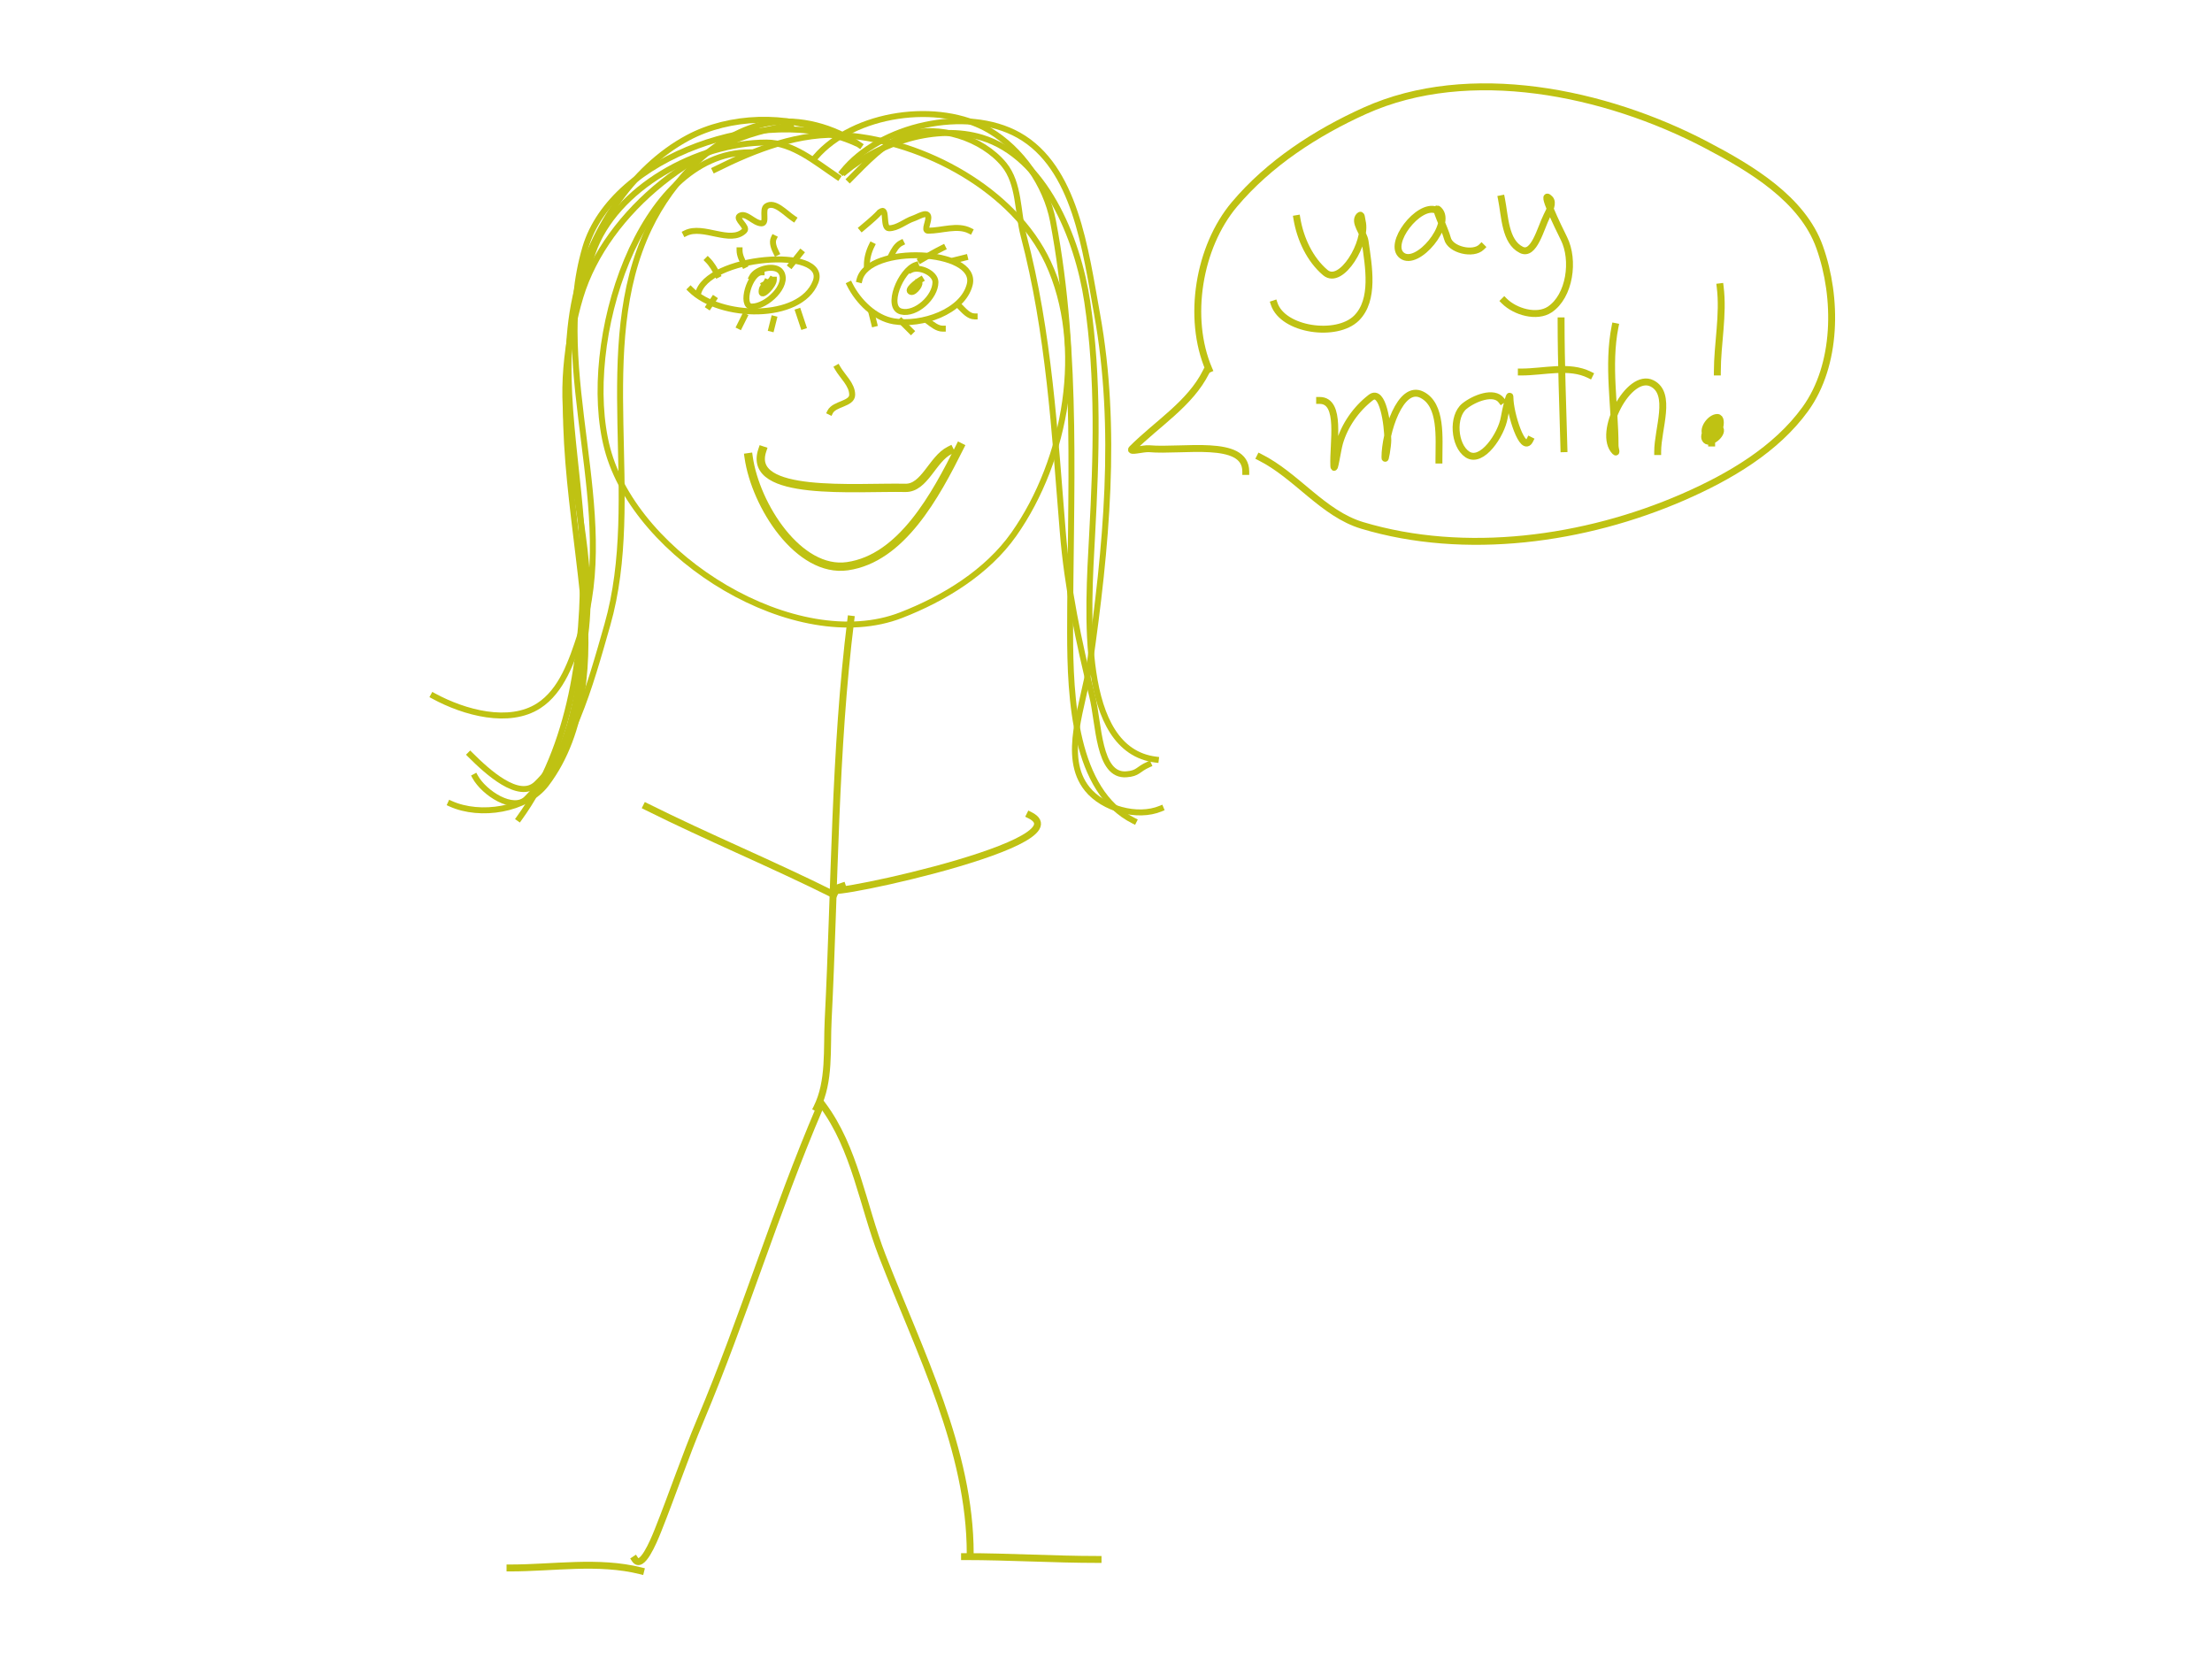 <svg version="1.1" viewBox="0.0 0.0 960.0 720.0" fill="none" stroke="none" stroke-linecap="square" stroke-miterlimit="10" xmlns:xlink="http://www.w3.org/1999/xlink" xmlns="http://www.w3.org/2000/svg"><clipPath id="p.0"><path d="m0 0l960.0 0l0 720.0l-960.0 0l0 -720.0z" clip-rule="nonzero"/></clipPath><g clip-path="url(#p.0)"><path fill="#000000" fill-opacity="0.0" d="m0 0l960.0 0l0 720.0l-960.0 0z" fill-rule="evenodd"/><path fill="#000000" fill-opacity="0.0" d="m325.213 66.121c-47.532 0 -73.734 82.62 -61.636 128.586c12.436 47.249 81.987 89.97 127.523 72.262c18.69 -7.268 37.318 -18.686 48.883 -35.069c22.856 -32.377 31.636 -82.046 14.877 -117.96c-14.671 -31.44 -53.61 -52.601 -88.203 -55.258c-19.362 -1.487 -38.955 6.193 -56.324 14.877" fill-rule="evenodd"/><path stroke="#bfc213" stroke-width="2.588" stroke-linejoin="round" stroke-linecap="butt" d="m325.213 66.121c-47.532 0 -73.734 82.62 -61.636 128.586c12.436 47.249 81.987 89.97 127.523 72.262c18.69 -7.268 37.318 -18.686 48.883 -35.069c22.856 -32.377 31.636 -82.046 14.877 -117.96c-14.671 -31.44 -53.61 -52.601 -88.203 -55.258c-19.362 -1.487 -38.955 6.193 -56.324 14.877" fill-rule="evenodd"/><path fill="#000000" fill-opacity="0.0" d="m302.896 127.756c3.354 -16.763 57.357 -21.187 51.01 -5.314c-6.72 16.803 -41.401 15.984 -54.197 3.188" fill-rule="evenodd"/><path stroke="#bfc213" stroke-width="2.588" stroke-linejoin="round" stroke-linecap="butt" d="m302.896 127.756c3.354 -16.763 57.357 -21.187 51.01 -5.314c-6.72 16.803 -41.401 15.984 -54.197 3.188" fill-rule="evenodd"/><path fill="#000000" fill-opacity="0.0" d="m373.034 121.383c3.872 -15.479 51.696 -13.355 47.822 2.124c-2.962 11.834 -20.911 17.948 -32.945 15.941c-8.187 -1.365 -15.413 -8.519 -19.128 -15.941" fill-rule="evenodd"/><path stroke="#bfc213" stroke-width="2.588" stroke-linejoin="round" stroke-linecap="butt" d="m373.034 121.383c3.872 -15.479 51.696 -13.355 47.822 2.124c-2.962 11.834 -20.911 17.948 -32.945 15.941c-8.187 -1.365 -15.413 -8.519 -19.128 -15.941" fill-rule="evenodd"/><path fill="#000000" fill-opacity="0.0" d="m363.471 159.639c2.202 3.854 6.375 7.251 6.375 11.69c0 4.038 -7.76 3.825 -9.563 7.439" fill-rule="evenodd"/><path stroke="#bfc213" stroke-width="2.588" stroke-linejoin="round" stroke-linecap="butt" d="m363.471 159.639c2.202 3.854 6.375 7.251 6.375 11.69c0 4.038 -7.76 3.825 -9.563 7.439" fill-rule="evenodd"/><path fill="#000000" fill-opacity="0.0" d="m330.527 118.191c-5.158 0 -9.409 14.877 -4.251 14.877c6.532 0 16.113 -9.276 12.753 -14.877c-2.217 -3.696 -10.826 -1.728 -12.753 2.127" fill-rule="evenodd"/><path stroke="#bfc213" stroke-width="2.588" stroke-linejoin="round" stroke-linecap="butt" d="m330.527 118.191c-5.158 0 -9.409 14.877 -4.251 14.877c6.532 0 16.113 -9.276 12.753 -14.877c-2.217 -3.696 -10.826 -1.728 -12.753 2.127" fill-rule="evenodd"/><path fill="#000000" fill-opacity="0.0" d="m332.653 122.443c-1.063 2.125 -2.127 1.874 -2.127 4.251c0 2.505 5.314 -2.807 5.314 -5.312" fill-rule="evenodd"/><path stroke="#bfc213" stroke-width="2.588" stroke-linejoin="round" stroke-linecap="butt" d="m332.653 122.443c-1.063 2.125 -2.127 1.874 -2.127 4.251c0 2.505 5.314 -2.807 5.314 -5.312" fill-rule="evenodd"/><path fill="#000000" fill-opacity="0.0" d="m397.478 115.004c-6.695 2.233 -13.222 18.479 -6.375 20.192c6.337 1.585 14.877 -6.221 14.877 -12.753c0 -3.96 -7.085 -7.085 -10.626 -5.312" fill-rule="evenodd"/><path stroke="#bfc213" stroke-width="2.588" stroke-linejoin="round" stroke-linecap="butt" d="m397.478 115.004c-6.695 2.233 -13.222 18.479 -6.375 20.192c6.337 1.585 14.877 -6.221 14.877 -12.753c0 -3.96 -7.085 -7.085 -10.626 -5.312" fill-rule="evenodd"/><path fill="#000000" fill-opacity="0.0" d="m399.601 121.382c-1.944 1.167 -6.4 4.596 -4.249 5.312c1.68 0.559 4.959 -4.251 3.188 -4.251" fill-rule="evenodd"/><path stroke="#bfc213" stroke-width="2.588" stroke-linejoin="round" stroke-linecap="butt" d="m399.601 121.382c-1.944 1.167 -6.4 4.596 -4.249 5.312c1.68 0.559 4.959 -4.251 3.188 -4.251" fill-rule="evenodd"/><path fill="#000000" fill-opacity="0.0" d="m334.777 121.382c-0.708 1.063 -2.046 1.553 -3.188 2.124" fill-rule="evenodd"/><path stroke="#bfc213" stroke-width="2.588" stroke-linejoin="round" stroke-linecap="butt" d="m334.777 121.382c-0.708 1.063 -2.046 1.553 -3.188 2.124" fill-rule="evenodd"/><path fill="#000000" fill-opacity="0.0" d="m311.398 119.255c-1.142 -2.285 -2.444 -4.57 -4.251 -6.375" fill-rule="evenodd"/><path stroke="#bfc213" stroke-width="2.588" stroke-linejoin="round" stroke-linecap="butt" d="m311.398 119.255c-1.142 -2.285 -2.444 -4.57 -4.251 -6.375" fill-rule="evenodd"/><path fill="#000000" fill-opacity="0.0" d="m323.088 115.004c-1.001 -2.004 -2.124 -4.135 -2.124 -6.375" fill-rule="evenodd"/><path stroke="#bfc213" stroke-width="2.588" stroke-linejoin="round" stroke-linecap="butt" d="m323.088 115.004c-1.001 -2.004 -2.124 -4.135 -2.124 -6.375" fill-rule="evenodd"/><path fill="#000000" fill-opacity="0.0" d="m343.279 115.004c2.125 -2.656 2.125 -2.656 4.251 -5.312" fill-rule="evenodd"/><path stroke="#bfc213" stroke-width="2.588" stroke-linejoin="round" stroke-linecap="butt" d="m343.279 115.004c2.125 -2.656 2.125 -2.656 4.251 -5.312" fill-rule="evenodd"/><path fill="#000000" fill-opacity="0.0" d="m309.785 129.759c-1.062 1.595 -1.062 1.595 -2.124 3.19" fill-rule="evenodd"/><path stroke="#bfc213" stroke-width="2.588" stroke-linejoin="round" stroke-linecap="butt" d="m309.785 129.759c-1.062 1.595 -1.062 1.595 -2.124 3.19" fill-rule="evenodd"/><path fill="#000000" fill-opacity="0.0" d="m335.841 138.384c-0.532 2.125 -0.532 2.125 -1.063 4.251" fill-rule="evenodd"/><path stroke="#bfc213" stroke-width="2.588" stroke-linejoin="round" stroke-linecap="butt" d="m335.841 138.384c-0.532 2.125 -0.532 2.125 -1.063 4.251" fill-rule="evenodd"/><path fill="#000000" fill-opacity="0.0" d="m346.467 135.196c1.063 3.188 1.063 3.188 2.127 6.375" fill-rule="evenodd"/><path stroke="#bfc213" stroke-width="2.588" stroke-linejoin="round" stroke-linecap="butt" d="m346.467 135.196c1.063 3.188 1.063 3.188 2.127 6.375" fill-rule="evenodd"/><path fill="#000000" fill-opacity="0.0" d="m323.088 137.32c-1.062 2.125 -1.062 2.125 -2.124 4.251" fill-rule="evenodd"/><path stroke="#bfc213" stroke-width="2.588" stroke-linejoin="round" stroke-linecap="butt" d="m323.088 137.32c-1.062 2.125 -1.062 2.125 -2.124 4.251" fill-rule="evenodd"/><path fill="#000000" fill-opacity="0.0" d="m336.904 109.692c-0.964 -1.927 -2.027 -4.45 -1.063 -6.378" fill-rule="evenodd"/><path stroke="#bfc213" stroke-width="2.588" stroke-linejoin="round" stroke-linecap="butt" d="m336.904 109.692c-0.964 -1.927 -2.027 -4.45 -1.063 -6.378" fill-rule="evenodd"/><path fill="#000000" fill-opacity="0.0" d="m344.343 94.814c-3.561 -2.374 -8.129 -7.687 -11.69 -5.312c-2.145 1.431 0.452 7.439 -2.127 7.439c-3.36 0 -6.767 -5.051 -9.563 -3.188c-1.864 1.242 3.708 4.791 2.124 6.375c-6.016 6.016 -17.895 -2.745 -25.504 1.063" fill-rule="evenodd"/><path stroke="#bfc213" stroke-width="2.588" stroke-linejoin="round" stroke-linecap="butt" d="m344.343 94.814c-3.561 -2.374 -8.129 -7.687 -11.69 -5.312c-2.145 1.431 0.452 7.439 -2.127 7.439c-3.36 0 -6.767 -5.051 -9.563 -3.188c-1.864 1.242 3.708 4.791 2.124 6.375c-6.016 6.016 -17.895 -2.745 -25.504 1.063" fill-rule="evenodd"/><path fill="#000000" fill-opacity="0.0" d="m376.222 115.004c0 -2.921 0.82 -5.889 2.127 -8.502" fill-rule="evenodd"/><path stroke="#bfc213" stroke-width="2.588" stroke-linejoin="round" stroke-linecap="butt" d="m376.222 115.004c0 -2.921 0.82 -5.889 2.127 -8.502" fill-rule="evenodd"/><path fill="#000000" fill-opacity="0.0" d="m386.85 110.754c1.014 -2.029 2.222 -4.3 4.251 -5.312" fill-rule="evenodd"/><path stroke="#bfc213" stroke-width="2.588" stroke-linejoin="round" stroke-linecap="butt" d="m386.85 110.754c1.014 -2.029 2.222 -4.3 4.251 -5.312" fill-rule="evenodd"/><path fill="#000000" fill-opacity="0.0" d="m399.601 112.88c3.128 -1.876 6.303 -3.682 9.565 -5.314" fill-rule="evenodd"/><path stroke="#bfc213" stroke-width="2.588" stroke-linejoin="round" stroke-linecap="butt" d="m399.601 112.88c3.128 -1.876 6.303 -3.682 9.565 -5.314" fill-rule="evenodd"/><path fill="#000000" fill-opacity="0.0" d="m414.48 112.88c2.126 -0.532 2.126 -0.532 4.251 -1.063" fill-rule="evenodd"/><path stroke="#bfc213" stroke-width="2.588" stroke-linejoin="round" stroke-linecap="butt" d="m414.48 112.88c2.126 -0.532 2.126 -0.532 4.251 -1.063" fill-rule="evenodd"/><path fill="#000000" fill-opacity="0.0" d="m391.101 139.447c2.125 2.125 2.125 2.125 4.251 4.251" fill-rule="evenodd"/><path stroke="#bfc213" stroke-width="2.588" stroke-linejoin="round" stroke-linecap="butt" d="m391.101 139.447c2.125 2.125 2.125 2.125 4.251 4.251" fill-rule="evenodd"/><path fill="#000000" fill-opacity="0.0" d="m402.791 139.447c1.901 1.425 3.999 3.188 6.375 3.188" fill-rule="evenodd"/><path stroke="#bfc213" stroke-width="2.588" stroke-linejoin="round" stroke-linecap="butt" d="m402.791 139.447c1.901 1.425 3.999 3.188 6.375 3.188" fill-rule="evenodd"/><path fill="#000000" fill-opacity="0.0" d="m416.605 133.069c1.806 1.806 3.821 4.251 6.375 4.251" fill-rule="evenodd"/><path stroke="#bfc213" stroke-width="2.588" stroke-linejoin="round" stroke-linecap="butt" d="m416.605 133.069c1.806 1.806 3.821 4.251 6.375 4.251" fill-rule="evenodd"/><path fill="#000000" fill-opacity="0.0" d="m378.348 136.259c0.532 2.125 0.532 2.125 1.063 4.251" fill-rule="evenodd"/><path stroke="#bfc213" stroke-width="2.588" stroke-linejoin="round" stroke-linecap="butt" d="m378.348 136.259c0.532 2.125 0.532 2.125 1.063 4.251" fill-rule="evenodd"/><path fill="#000000" fill-opacity="0.0" d="m374.097 99.063c9.762 -8.134 6.457 -6.416 8.502 -7.439c2.413 -1.207 0.49 7.439 3.188 7.439c3.815 0 7.007 -3.045 10.626 -4.251c2.045 -0.681 5.696 -3.105 6.378 -1.061c0.672 2.016 -2.125 6.375 0 6.375c6.022 0 12.68 -2.695 18.065 0" fill-rule="evenodd"/><path stroke="#bfc213" stroke-width="2.588" stroke-linejoin="round" stroke-linecap="butt" d="m374.097 99.063c9.762 -8.134 6.457 -6.416 8.502 -7.439c2.413 -1.207 0.49 7.439 3.188 7.439c3.815 0 7.007 -3.045 10.626 -4.251c2.045 -0.681 5.696 -3.105 6.378 -1.061c0.672 2.016 -2.125 6.375 0 6.375c6.022 0 12.68 -2.695 18.065 0" fill-rule="evenodd"/><path fill="#000000" fill-opacity="0.0" d="m360.283 57.62c-18.897 -8.096 -43.499 -7.55 -61.638 2.124c-24.889 13.275 -42.892 41.512 -48.883 69.077c-8.053 37.052 2.431 75.797 3.188 113.706c0.772 38.654 -4.89 81.379 -27.63 112.645" fill-rule="evenodd"/><path stroke="#bfc213" stroke-width="2.588" stroke-linejoin="round" stroke-linecap="butt" d="m360.283 57.62c-18.897 -8.096 -43.499 -7.55 -61.638 2.124c-24.889 13.275 -42.892 41.512 -48.883 69.077c-8.053 37.052 2.431 75.797 3.188 113.706c0.772 38.654 -4.89 81.379 -27.63 112.645" fill-rule="evenodd"/><path fill="#000000" fill-opacity="0.0" d="m373.034 62.934c-11.049 -7.737 -26.036 -11.909 -39.32 -9.565c-22.741 4.013 -42.143 24.846 -52.071 45.695c-24.807 52.096 -2.212 116.677 -18.065 172.157c-7.62 26.667 -15.458 55.839 -35.069 75.45c-5.723 5.723 -18.442 -2.458 -22.318 -9.563" fill-rule="evenodd"/><path stroke="#bfc213" stroke-width="2.588" stroke-linejoin="round" stroke-linecap="butt" d="m373.034 62.934c-11.049 -7.737 -26.036 -11.909 -39.32 -9.565c-22.741 4.013 -42.143 24.846 -52.071 45.695c-24.807 52.096 -2.212 116.677 -18.065 172.157c-7.62 26.667 -15.458 55.839 -35.069 75.45c-5.723 5.723 -18.442 -2.458 -22.318 -9.563" fill-rule="evenodd"/><path fill="#000000" fill-opacity="0.0" d="m363.471 76.748c-9.492 -6.326 -19.411 -14.877 -30.818 -14.877c-29.777 0 -65.711 19.683 -75.452 47.822c-7.411 21.407 -12.88 44.326 -11.69 66.948c1.737 33.02 12.872 66.056 8.502 98.831c-3.006 22.54 -4.724 49.209 -21.255 64.824c-7.609 7.187 -21.292 -5.352 -28.691 -12.753" fill-rule="evenodd"/><path stroke="#bfc213" stroke-width="2.588" stroke-linejoin="round" stroke-linecap="butt" d="m363.471 76.748c-9.492 -6.326 -19.411 -14.877 -30.818 -14.877c-29.777 0 -65.711 19.683 -75.452 47.822c-7.411 21.407 -12.88 44.326 -11.69 66.948c1.737 33.02 12.872 66.056 8.502 98.831c-3.006 22.54 -4.724 49.209 -21.255 64.824c-7.609 7.187 -21.292 -5.352 -28.691 -12.753" fill-rule="evenodd"/><path fill="#000000" fill-opacity="0.0" d="m366.659 74.625c15.707 -13.093 39.95 -20.833 59.512 -14.88c26.979 8.211 41.512 43.312 45.695 71.201c4.992 33.287 3.94 67.345 2.124 100.956c-1.827 33.816 -5.974 93.565 27.63 97.768" fill-rule="evenodd"/><path stroke="#bfc213" stroke-width="2.588" stroke-linejoin="round" stroke-linecap="butt" d="m366.659 74.625c15.707 -13.093 39.95 -20.833 59.512 -14.88c26.979 8.211 41.512 43.312 45.695 71.201c4.992 33.287 3.94 67.345 2.124 100.956c-1.827 33.816 -5.974 93.565 27.63 97.768" fill-rule="evenodd"/><path fill="#000000" fill-opacity="0.0" d="m368.783 77.811c7.316 -7.316 14.72 -15.593 24.443 -19.128c13.902 -5.056 33.141 1.301 42.508 12.751c6.747 8.248 5.789 20.513 8.502 30.818c11.005 41.811 13.51 85.492 17.004 128.586c1.948 24.032 6.903 47.81 12.751 71.201c3.001 12.003 2.541 34.955 14.877 34.006c5.218 -0.402 4.783 -2.125 9.565 -4.251" fill-rule="evenodd"/><path stroke="#bfc213" stroke-width="2.588" stroke-linejoin="round" stroke-linecap="butt" d="m368.783 77.811c7.316 -7.316 14.72 -15.593 24.443 -19.128c13.902 -5.056 33.141 1.301 42.508 12.751c6.747 8.248 5.789 20.513 8.502 30.818c11.005 41.811 13.51 85.492 17.004 128.586c1.948 24.032 6.903 47.81 12.751 71.201c3.001 12.003 2.541 34.955 14.877 34.006c5.218 -0.402 4.783 -2.125 9.565 -4.251" fill-rule="evenodd"/><path fill="#000000" fill-opacity="0.0" d="m365.595 74.623c16.273 -20.344 53.808 -28.715 76.513 -15.941c24.607 13.844 28.958 49.797 34.008 77.577c9.062 49.848 3.979 101.807 -3.188 151.963c-2.556 17.888 -12.417 40.142 -1.063 54.199c6.91 8.556 21.729 12.73 31.881 8.5" fill-rule="evenodd"/><path stroke="#bfc213" stroke-width="2.588" stroke-linejoin="round" stroke-linecap="butt" d="m365.595 74.623c16.273 -20.344 53.808 -28.715 76.513 -15.941c24.607 13.844 28.958 49.797 34.008 77.577c9.062 49.848 3.979 101.807 -3.188 151.963c-2.556 17.888 -12.417 40.142 -1.063 54.199c6.91 8.556 21.729 12.73 31.881 8.5" fill-rule="evenodd"/><path fill="#000000" fill-opacity="0.0" d="m353.906 68.246c16.566 -19.322 53.514 -24.592 75.452 -11.69c13.808 8.121 24.633 23.584 27.63 39.32c11.145 58.51 7.439 118.97 7.439 178.532c0 28.789 1.881 68.953 27.63 81.827" fill-rule="evenodd"/><path stroke="#bfc213" stroke-width="2.588" stroke-linejoin="round" stroke-linecap="butt" d="m353.906 68.246c16.566 -19.322 53.514 -24.592 75.452 -11.69c13.808 8.121 24.633 23.584 27.63 39.32c11.145 58.51 7.439 118.97 7.439 178.532c0 28.789 1.881 68.953 27.63 81.827" fill-rule="evenodd"/><path fill="#000000" fill-opacity="0.0" d="m370.91 61.871c-38.231 -16.991 -105.092 5.558 -116.896 45.695c-15.793 53.699 15.144 114.663 -2.124 167.906c-3.674 11.327 -8.07 24.349 -18.067 30.818c-12.843 8.311 -32.265 3.074 -45.695 -4.251" fill-rule="evenodd"/><path stroke="#bfc213" stroke-width="2.588" stroke-linejoin="round" stroke-linecap="butt" d="m370.91 61.871c-38.231 -16.991 -105.092 5.558 -116.896 45.695c-15.793 53.699 15.144 114.663 -2.124 167.906c-3.674 11.327 -8.07 24.349 -18.067 30.818c-12.843 8.311 -32.265 3.074 -45.695 -4.251" fill-rule="evenodd"/><path fill="#000000" fill-opacity="0.0" d="m343.279 54.432c-38.977 4.869 -80 36.797 -91.391 74.389c-12.43 41.021 -3.38 85.952 1.061 128.584c2.916 27.985 1.111 60.51 -15.941 82.891c-8.546 11.218 -28.606 14.338 -41.444 8.502" fill-rule="evenodd"/><path stroke="#bfc213" stroke-width="2.588" stroke-linejoin="round" stroke-linecap="butt" d="m343.279 54.432c-38.977 4.869 -80 36.797 -91.391 74.389c-12.43 41.021 -3.38 85.952 1.061 128.584c2.916 27.985 1.111 60.51 -15.941 82.891c-8.546 11.218 -28.606 14.338 -41.444 8.502" fill-rule="evenodd"/><path fill="#000000" fill-opacity="0.0" d="m324.907 198.429c3.011 21.065 21.803 50.313 42.868 47.302c23.465 -3.354 38.181 -30.539 48.781 -51.74" fill-rule="evenodd"/><path stroke="#bfc213" stroke-width="3.596" stroke-linejoin="round" stroke-linecap="butt" d="m324.907 198.429c3.011 21.065 21.803 50.313 42.868 47.302c23.465 -3.354 38.181 -30.539 48.781 -51.74" fill-rule="evenodd"/><path fill="#000000" fill-opacity="0.0" d="m330.82 195.471c-6.77 20.294 40.698 15.795 62.087 16.26c8.389 0.182 11.712 -12.505 19.215 -16.26" fill-rule="evenodd"/><path stroke="#bfc213" stroke-width="3.596" stroke-linejoin="round" stroke-linecap="butt" d="m330.82 195.471c-6.77 20.294 40.698 15.795 62.087 16.26c8.389 0.182 11.712 -12.505 19.215 -16.26" fill-rule="evenodd"/><path fill="#000000" fill-opacity="0.0" d="m369.287 268.713c-7.189 57.591 -6.921 115.871 -9.861 173.835c-0.651 12.829 0.803 26.726 -4.932 38.22" fill-rule="evenodd"/><path stroke="#bfc213" stroke-width="3.0" stroke-linejoin="round" stroke-linecap="butt" d="m369.287 268.713c-7.189 57.591 -6.921 115.871 -9.861 173.835c-0.651 12.829 0.803 26.726 -4.932 38.22" fill-rule="evenodd"/><path fill="#000000" fill-opacity="0.0" d="m355.725 480.768c-19.059 44.476 -33.002 91.019 -51.78 135.614c-6.664 15.827 -12.113 32.141 -18.493 48.084c-1.955 4.886 -6.943 16.706 -9.864 12.328" fill-rule="evenodd"/><path stroke="#bfc213" stroke-width="3.0" stroke-linejoin="round" stroke-linecap="butt" d="m355.725 480.768c-19.059 44.476 -33.002 91.019 -51.78 135.614c-6.664 15.827 -12.113 32.141 -18.493 48.084c-1.955 4.886 -6.943 16.706 -9.864 12.328" fill-rule="evenodd"/><path fill="#000000" fill-opacity="0.0" d="m356.959 479.535c14.055 18.743 17.432 43.493 25.89 65.341c16.242 41.959 38.22 84.461 38.22 129.454" fill-rule="evenodd"/><path stroke="#bfc213" stroke-width="3.0" stroke-linejoin="round" stroke-linecap="butt" d="m356.959 479.535c14.055 18.743 17.432 43.493 25.89 65.341c16.242 41.959 38.22 84.461 38.22 129.454" fill-rule="evenodd"/><path fill="#000000" fill-opacity="0.0" d="m418.602 675.561c19.319 0 38.626 1.234 57.945 1.234" fill-rule="evenodd"/><path stroke="#bfc213" stroke-width="3.0" stroke-linejoin="round" stroke-linecap="butt" d="m418.602 675.561c19.319 0 38.626 1.234 57.945 1.234" fill-rule="evenodd"/><path fill="#000000" fill-opacity="0.0" d="m278.056 681.726c-18.344 -4.588 -37.805 -1.234 -56.714 -1.234" fill-rule="evenodd"/><path stroke="#bfc213" stroke-width="3.0" stroke-linejoin="round" stroke-linecap="butt" d="m278.056 681.726c-18.344 -4.588 -37.805 -1.234 -56.714 -1.234" fill-rule="evenodd"/><path fill="#000000" fill-opacity="0.0" d="m365.588 384.603c-27.514 9.178 107.323 -17.873 81.37 -30.822" fill-rule="evenodd"/><path stroke="#bfc213" stroke-width="3.0" stroke-linejoin="round" stroke-linecap="butt" d="m365.588 384.603c-27.514 9.178 107.323 -17.873 81.37 -30.822" fill-rule="evenodd"/><path fill="#000000" fill-opacity="0.0" d="m361.891 388.301c-26.802 -13.401 -54.562 -24.828 -81.37 -38.218" fill-rule="evenodd"/><path stroke="#bfc213" stroke-width="3.0" stroke-linejoin="round" stroke-linecap="butt" d="m361.891 388.301c-26.802 -13.401 -54.562 -24.828 -81.37 -38.218" fill-rule="evenodd"/><path fill="#000000" fill-opacity="0.0" d="m523.397 161.453c-6.889 13.778 -21.164 22.393 -32.055 33.286c-1.744 1.744 4.943 -0.223 7.399 0c14.295 1.3 41.916 -4.49 41.916 9.864" fill-rule="evenodd"/><path stroke="#bfc213" stroke-width="3.0" stroke-linejoin="round" stroke-linecap="butt" d="m523.397 161.453c-6.889 13.778 -21.164 22.393 -32.055 33.286c-1.744 1.744 4.943 -0.223 7.399 0c14.295 1.3 41.916 -4.49 41.916 9.864" fill-rule="evenodd"/><path fill="#000000" fill-opacity="0.0" d="m524.631 160.219c-9.501 -22.171 -4.443 -53.057 11.095 -71.507c14.987 -17.796 35.497 -31.139 56.714 -40.685c45.197 -20.335 104.043 -8.204 147.945 14.793c19.591 10.262 41.875 23.559 49.315 44.386c7.91 22.144 7.603 51.211 -6.165 70.273c-12.755 17.659 -33.044 29.512 -53.013 38.218c-42.736 18.63 -94.661 25.725 -139.315 12.331c-17.031 -5.109 -28.483 -21.632 -44.383 -29.591" fill-rule="evenodd"/><path stroke="#bfc213" stroke-width="3.0" stroke-linejoin="round" stroke-linecap="butt" d="m524.631 160.219c-9.501 -22.171 -4.443 -53.057 11.095 -71.507c14.987 -17.796 35.497 -31.139 56.714 -40.685c45.197 -20.335 104.043 -8.204 147.945 14.793c19.591 10.262 41.875 23.559 49.315 44.386c7.91 22.144 7.603 51.211 -6.165 70.273c-12.755 17.659 -33.044 29.512 -53.013 38.218c-42.736 18.63 -94.661 25.725 -139.315 12.331c-17.031 -5.109 -28.483 -21.632 -44.383 -29.591" fill-rule="evenodd"/><path fill="#000000" fill-opacity="0.0" d="m562.848 94.877c1.451 8.704 5.595 17.725 12.331 23.425c6.965 5.894 18.241 -13.34 16.026 -22.192c-0.335 -1.337 -0.259 -3.439 -1.234 -2.465c-2.679 2.679 1.931 7.344 2.467 11.094c1.58 11.052 4.197 25.395 -3.698 33.289c-8.553 8.551 -31.929 5.308 -35.756 -6.165" fill-rule="evenodd"/><path stroke="#bfc213" stroke-width="3.0" stroke-linejoin="round" stroke-linecap="butt" d="m562.848 94.877c1.451 8.704 5.595 17.725 12.331 23.425c6.965 5.894 18.241 -13.34 16.026 -22.192c-0.335 -1.337 -0.259 -3.439 -1.234 -2.465c-2.679 2.679 1.931 7.344 2.467 11.094c1.58 11.052 4.197 25.395 -3.698 33.289c-8.553 8.551 -31.929 5.308 -35.756 -6.165" fill-rule="evenodd"/><path fill="#000000" fill-opacity="0.0" d="m623.26 91.179c-7.632 -3.051 -21.371 14.796 -14.795 19.727c6.779 5.083 22.026 -13.742 16.029 -19.727c-3.037 -3.03 2.657 8.166 3.698 12.328c1.233 4.931 11.199 7.295 14.793 3.701" fill-rule="evenodd"/><path stroke="#bfc213" stroke-width="3.0" stroke-linejoin="round" stroke-linecap="butt" d="m623.26 91.179c-7.632 -3.051 -21.371 14.796 -14.795 19.727c6.779 5.083 22.026 -13.742 16.029 -19.727c-3.037 -3.03 2.657 8.166 3.698 12.328c1.233 4.931 11.199 7.295 14.793 3.701" fill-rule="evenodd"/><path fill="#000000" fill-opacity="0.0" d="m651.618 86.245c1.554 7.783 1.53 18.644 8.63 22.192c5.513 2.755 8.337 -9.28 11.094 -14.793c1.119 -2.236 3.002 -5.631 1.234 -7.399c-4.32 -4.32 3.433 11.796 6.165 17.26c4.687 9.372 2.554 25.013 -6.165 30.824c-5.567 3.711 -14.998 1.032 -19.727 -3.701" fill-rule="evenodd"/><path stroke="#bfc213" stroke-width="3.0" stroke-linejoin="round" stroke-linecap="butt" d="m651.618 86.245c1.554 7.783 1.53 18.644 8.63 22.192c5.513 2.755 8.337 -9.28 11.094 -14.793c1.119 -2.236 3.002 -5.631 1.234 -7.399c-4.32 -4.32 3.433 11.796 6.165 17.26c4.687 9.372 2.554 25.013 -6.165 30.824c-5.567 3.711 -14.998 1.032 -19.727 -3.701" fill-rule="evenodd"/><path fill="#000000" fill-opacity="0.0" d="m572.712 173.782c9.672 0 5.706 18.693 6.165 28.354c0.161 3.384 1.533 -6.603 2.465 -9.861c2.193 -7.672 7.237 -14.862 13.562 -19.727c5.263 -4.048 7.399 11.854 7.399 18.493c0 2.499 -1.234 9.896 -1.234 7.396c0 -10.501 6.635 -31.822 16.026 -27.123c8.737 4.371 7.399 18.588 7.399 28.357" fill-rule="evenodd"/><path stroke="#bfc213" stroke-width="3.0" stroke-linejoin="round" stroke-linecap="butt" d="m572.712 173.782c9.672 0 5.706 18.693 6.165 28.354c0.161 3.384 1.533 -6.603 2.465 -9.861c2.193 -7.672 7.237 -14.862 13.562 -19.727c5.263 -4.048 7.399 11.854 7.399 18.493c0 2.499 -1.234 9.896 -1.234 7.396c0 -10.501 6.635 -31.822 16.026 -27.123c8.737 4.371 7.399 18.588 7.399 28.357" fill-rule="evenodd"/><path fill="#000000" fill-opacity="0.0" d="m651.618 173.782c-3.245 -4.324 -11.808 -0.913 -16.029 2.465c-5.465 4.373 -4.589 17.076 1.234 20.961c6.285 4.193 14.783 -8.576 16.026 -16.029c0.492 -2.951 2.467 -11.622 2.467 -8.63c0 6.803 5.585 24.577 8.63 18.493" fill-rule="evenodd"/><path stroke="#bfc213" stroke-width="3.0" stroke-linejoin="round" stroke-linecap="butt" d="m651.618 173.782c-3.245 -4.324 -11.808 -0.913 -16.029 2.465c-5.465 4.373 -4.589 17.076 1.234 20.961c6.285 4.193 14.783 -8.576 16.026 -16.029c0.492 -2.951 2.467 -11.622 2.467 -8.63c0 6.803 5.585 24.577 8.63 18.493" fill-rule="evenodd"/><path fill="#000000" fill-opacity="0.0" d="m677.507 139.259c0 18.498 0.747 36.989 1.234 55.48" fill-rule="evenodd"/><path stroke="#bfc213" stroke-width="3.0" stroke-linejoin="round" stroke-linecap="butt" d="m677.507 139.259c0 18.498 0.747 36.989 1.234 55.48" fill-rule="evenodd"/><path fill="#000000" fill-opacity="0.0" d="m660.247 161.453c9.871 0 20.757 -3.18 29.588 1.231" fill-rule="evenodd"/><path stroke="#bfc213" stroke-width="3.0" stroke-linejoin="round" stroke-linecap="butt" d="m660.247 161.453c9.871 0 20.757 -3.18 29.588 1.231" fill-rule="evenodd"/><path fill="#000000" fill-opacity="0.0" d="m700.933 141.726c-3.386 16.924 0 34.52 0 51.78c0 1.234 0.873 3.339 0 2.467c-7.94 -7.923 5.994 -34.609 16.026 -29.591c8.852 4.428 2.467 19.693 2.467 29.591" fill-rule="evenodd"/><path stroke="#bfc213" stroke-width="3.0" stroke-linejoin="round" stroke-linecap="butt" d="m700.933 141.726c-3.386 16.924 0 34.52 0 51.78c0 1.234 0.873 3.339 0 2.467c-7.94 -7.923 5.994 -34.609 16.026 -29.591c8.852 4.428 2.467 19.693 2.467 29.591" fill-rule="evenodd"/><path fill="#000000" fill-opacity="0.0" d="m746.547 124.466c1.531 12.24 -1.231 24.651 -1.231 36.987" fill-rule="evenodd"/><path stroke="#bfc213" stroke-width="3.0" stroke-linejoin="round" stroke-linecap="butt" d="m746.547 124.466c1.531 12.24 -1.231 24.651 -1.231 36.987" fill-rule="evenodd"/><path fill="#000000" fill-opacity="0.0" d="m744.082 183.645c-1.874 0.937 -3.179 5.385 -1.234 6.163c2.778 1.111 5.459 -8.63 2.467 -8.63c-2.963 0 -6.575 4.93 -4.932 7.396c1.14 1.71 6.072 -1.989 4.932 -3.698c-1.228 -1.841 -4.638 6.6 -2.467 6.165c2.934 -0.587 4.583 -6.514 2.467 -8.63c-2.213 -2.213 -6.734 7.87 -3.698 8.63c2.674 0.669 6.455 -7.396 3.698 -7.396c-2.963 0 -7.026 5.3 -4.932 7.396c1.859 1.861 7.34 -2.579 6.163 -4.932c-1.072 -2.143 -3.698 3.769 -3.698 6.165" fill-rule="evenodd"/><path stroke="#bfc213" stroke-width="3.0" stroke-linejoin="round" stroke-linecap="butt" d="m744.082 183.645c-1.874 0.937 -3.179 5.385 -1.234 6.163c2.778 1.111 5.459 -8.63 2.467 -8.63c-2.963 0 -6.575 4.93 -4.932 7.396c1.14 1.71 6.072 -1.989 4.932 -3.698c-1.228 -1.841 -4.638 6.6 -2.467 6.165c2.934 -0.587 4.583 -6.514 2.467 -8.63c-2.213 -2.213 -6.734 7.87 -3.698 8.63c2.674 0.669 6.455 -7.396 3.698 -7.396c-2.963 0 -7.026 5.3 -4.932 7.396c1.859 1.861 7.34 -2.579 6.163 -4.932c-1.072 -2.143 -3.698 3.769 -3.698 6.165" fill-rule="evenodd"/></g></svg>